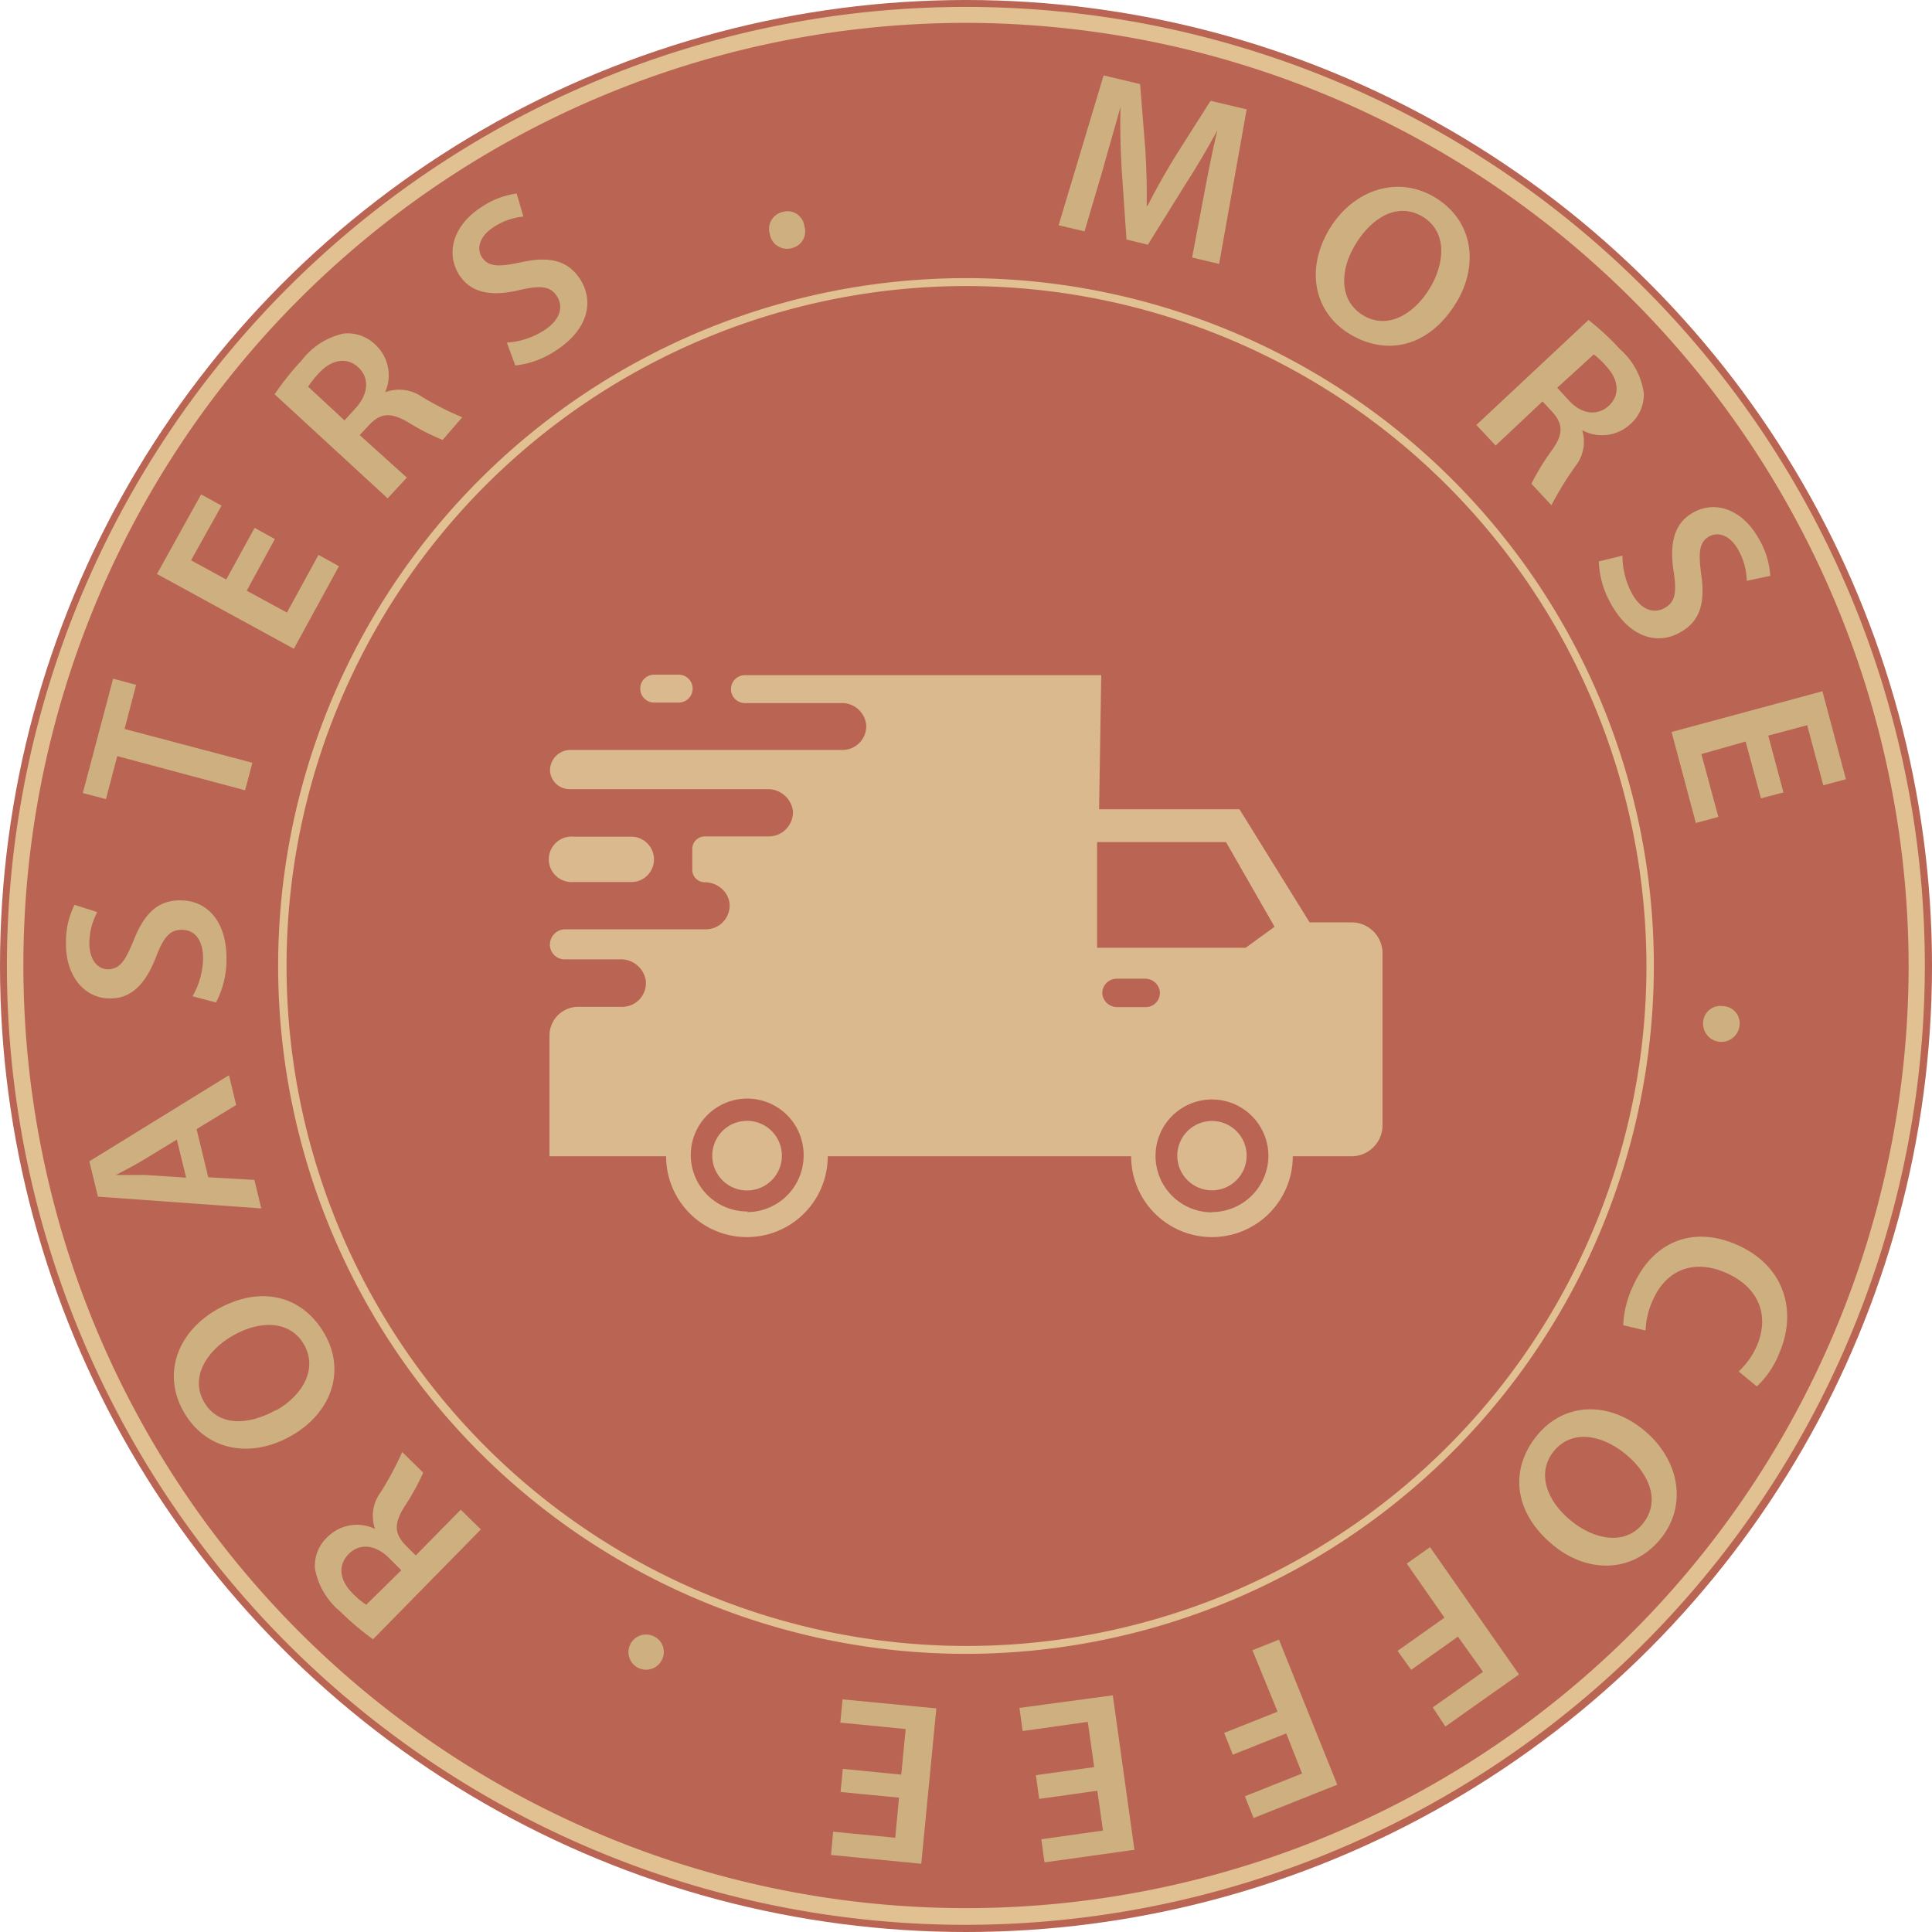 <?xml version="1.0" encoding="UTF-8"?> <svg xmlns="http://www.w3.org/2000/svg" viewBox="0 0 153.72 153.72"><g id="Layer_2" data-name="Layer 2"><g id="Layer_1-2" data-name="Layer 1"><circle cx="76.86" cy="76.86" r="76.86" style="fill:#ba6453"></circle><path d="M52.05,55.9H54a1.11,1.11,0,1,0,0-2.22H52.05a1.11,1.11,0,0,0,0,2.22Z" style="fill:#dab98e"></path><path d="M45.57,70.18h4.65A1.8,1.8,0,0,0,51.5,67.1a1.78,1.78,0,0,0-1.28-.53H45.64a1.81,1.81,0,1,0-.07,3.61Z" style="fill:#dab98e"></path><path d="M107.49,73.39H104.2l-5.58-9H87.45l.17-10.67H59.27a1.11,1.11,0,0,0,0,2.22h7.65a1.94,1.94,0,0,1,2,1.73,1.89,1.89,0,0,1-1.89,2H45.41a1.63,1.63,0,0,0-1.65,1.63,1.56,1.56,0,0,0,1.57,1.49H61.09a2,2,0,0,1,2,1.74A1.92,1.92,0,0,1,62.51,66a1.9,1.9,0,0,1-1.34.55H56.08a1,1,0,0,0-1,1V69.2a1,1,0,0,0,1,1,2,2,0,0,1,1.33.5,1.82,1.82,0,0,1,.64,1.24,1.89,1.89,0,0,1-1.89,2H45a1.22,1.22,0,0,0-1.24,1.1A1.17,1.17,0,0,0,45,76.33h4.39a2,2,0,0,1,2,1.74,1.92,1.92,0,0,1-.55,1.49,1.9,1.9,0,0,1-1.34.55H46a2.28,2.28,0,0,0-2.28,2.28V92H53a6.43,6.43,0,1,0,12.86,0H90a6.43,6.43,0,1,0,12.86,0h4.63A2.47,2.47,0,0,0,110,89.48V75.85A2.46,2.46,0,0,0,107.49,73.39Zm-48,23A4.49,4.49,0,1,1,63.94,92,4.5,4.5,0,0,1,59.45,96.44ZM87.29,67H97.55l3.86,6.74-2.3,1.67H87.29Zm1.62,13.13a1.19,1.19,0,0,1-1.2-1,1.15,1.15,0,0,1,1.14-1.26h2.23a1.18,1.18,0,0,1,1.2,1,1.13,1.13,0,0,1-1.13,1.26Zm7.52,16.33A4.49,4.49,0,1,1,100.92,92,4.5,4.5,0,0,1,96.43,96.44Z" style="fill:#dab98e"></path><circle cx="96.43" cy="91.95" r="2.76" style="fill:#dab98e"></circle><path d="M59.45,89.18A2.77,2.77,0,1,0,62.21,92,2.77,2.77,0,0,0,59.45,89.18Z" style="fill:#dab98e"></path><path d="M95.8,15.48c.3-1.58.66-3.48,1.06-5.11h0c-.74,1.37-1.63,2.89-2.53,4.28l-3,4.82-1.7-.41-.38-5.54c-.1-1.66-.14-3.41-.1-5h0c-.43,1.57-1,3.47-1.44,5.09l-1.42,4.8-2.06-.49L87.81,6l2.9.69.42,5.23c.09,1.52.13,3,.11,4.46h.06c.63-1.23,1.4-2.62,2.2-3.92l2.82-4.44,2.87.68L97,21l-2.15-.51Z" style="fill:#ceb080"></path><path d="M115.86,24.09c-2.17,3.55-5.56,4.26-8.48,2.48s-3.48-5.26-1.59-8.37,5.43-4.3,8.42-2.47S117.7,21.07,115.86,24.09Zm-8-4.67c-1.32,2.15-1.28,4.52.58,5.66s4,.05,5.33-2.16c1.21-2,1.38-4.49-.56-5.67S109.19,17.23,107.86,19.42Z" style="fill:#ceb080"></path><path d="M126.39,25.46a21,21,0,0,1,2.52,2.34,5.73,5.73,0,0,1,1.88,3.48,3.13,3.13,0,0,1-1.09,2.48,3.31,3.31,0,0,1-3.81.47l0,0a3.17,3.17,0,0,1-.57,2.9,25.68,25.68,0,0,0-1.88,3.07l-1.59-1.71a18.33,18.33,0,0,1,1.58-2.6c1-1.36.93-2.15.08-3.12l-.78-.83L119,35.45l-1.53-1.64Zm-2.49,5.39.92,1c1,1.12,2.29,1.27,3.19.43s.8-2.06-.2-3.13a6.22,6.22,0,0,0-1-.95Z" style="fill:#ceb080"></path><path d="M129.09,44.21a6.42,6.42,0,0,0,.75,3c.7,1.28,1.69,1.66,2.58,1.18s1-1.27.74-2.94c-.33-2.14,0-3.81,1.56-4.67,1.77-1,3.94-.24,5.24,2.12a6.53,6.53,0,0,1,.89,2.92l-1.87.39a5.22,5.22,0,0,0-.67-2.45c-.69-1.26-1.67-1.43-2.3-1.09-.84.47-.88,1.31-.65,3.07.33,2.28-.12,3.72-1.69,4.58-1.74,1-4,.47-5.53-2.34a7.33,7.33,0,0,1-.93-3.31Z" style="fill:#ceb080"></path><path d="M140.11,63.52,138.89,59l-3.52,1,1.35,5-1.79.48L133,58.24,145,55l1.87,7-1.8.48-1.28-4.78-3.1.83,1.21,4.52Z" style="fill:#ceb080"></path><path d="M137.06,80.05a1.37,1.37,0,0,1,1.35,1.5,1.45,1.45,0,0,1-2.9-.21A1.37,1.37,0,0,1,137.06,80.05Z" style="fill:#ceb080"></path><path d="M129.15,105.44a8.09,8.09,0,0,1,.8-3.15c1.61-3.59,4.84-4.77,8.29-3.23,3.73,1.66,4.82,5.26,3.28,8.72a7.08,7.08,0,0,1-1.74,2.53l-1.44-1.19a6.21,6.21,0,0,0,1.43-2c1-2.3.32-4.61-2.4-5.83-2.49-1.11-4.74-.36-5.85,2.13a6.3,6.3,0,0,0-.59,2.44Z" style="fill:#ceb080"></path><path d="M123.57,122.94c-3.21-2.65-3.44-6.11-1.26-8.75s5.7-2.71,8.51-.38,3.49,6,1.26,8.68S126.3,125.19,123.57,122.94Zm5.76-7.26c-2-1.61-4.31-1.91-5.69-.23S123,119.38,125,121c1.81,1.49,4.25,2,5.69.26S131.3,117.31,129.33,115.68Z" style="fill:#ceb080"></path><path d="M120.86,133.23,115,137.37,114,135.85l4-2.83-2-2.8-3.72,2.64-1.08-1.51,3.73-2.64-3-4.3,1.85-1.31Z" style="fill:#ceb080"></path><path d="M106.4,142l-6.66,2.65-.69-1.73,4.55-1.81-1.26-3.19-4.25,1.69-.69-1.73,4.25-1.69-2-4.89,2.11-.84Z" style="fill:#ceb080"></path><path d="M82.42,141.24l4.64-.64L86.55,137l-5.18.73-.26-1.84,7.43-1,1.72,12.29-7.15,1-.26-1.84,4.91-.69-.45-3.17-4.63.65Z" style="fill:#ceb080"></path><path d="M67.06,140.74l4.65.46.35-3.63-5.2-.51.18-1.85,7.46.72-1.2,12.36-7.18-.7.17-1.85,4.94.48.3-3.19-4.65-.45Z" style="fill:#ceb080"></path><path d="M52.65,132.09a1.4,1.4,0,1,1-.66-1.91A1.37,1.37,0,0,1,52.65,132.09Z" style="fill:#ceb080"></path><path d="M29.68,130.43a22.7,22.7,0,0,1-2.62-2.22,5.76,5.76,0,0,1-2-3.4,3.12,3.12,0,0,1,1-2.52,3.31,3.31,0,0,1,3.78-.64l0,0a3.14,3.14,0,0,1,.45-2.92A24.81,24.81,0,0,0,32,115.53l1.67,1.64a17.86,17.86,0,0,1-1.47,2.67c-.88,1.4-.82,2.18.07,3.11l.81.81,3.58-3.64,1.6,1.57Zm2.25-5.49-1-1c-1.09-1.07-2.34-1.16-3.2-.28s-.72,2.09.33,3.12a6,6,0,0,0,1.08.9Z" style="fill:#ceb080"></path><path d="M17.21,104.22c3.61-2.07,6.92-1.06,8.62,1.92s.52,6.28-2.64,8.09c-3.31,1.89-6.83,1.15-8.57-1.89S14.14,106,17.21,104.22Zm4.76,8c2.19-1.25,3.3-3.35,2.22-5.24s-3.46-2-5.72-.68c-2,1.16-3.37,3.27-2.24,5.24S19.74,113.44,22,112.17Z" style="fill:#ceb080"></path><path d="M16.57,93.67l3.67.21.55,2.27-13-.94L7.11,92.4l11.11-6.85.57,2.37-3.15,1.92Zm-2.5-3-2.74,1.67c-.68.41-1.46.8-2.11,1.15v0c.74,0,1.62,0,2.39,0l3.2.21Z" style="fill:#ceb080"></path><path d="M15.32,79.27a6.35,6.35,0,0,0,.84-3c0-1.45-.64-2.27-1.65-2.29s-1.5.6-2.1,2.17c-.77,2-1.88,3.32-3.67,3.29-2,0-3.54-1.76-3.49-4.45a6.55,6.55,0,0,1,.68-3l1.81.58a5.24,5.24,0,0,0-.63,2.46c0,1.44.73,2.08,1.45,2.09,1,0,1.41-.69,2.09-2.34.85-2.14,1.95-3.17,3.74-3.14,2,0,3.69,1.58,3.63,4.78a7.41,7.41,0,0,1-.83,3.34Z" style="fill:#ceb080"></path><path d="M9.33,60.16l-.9,3.42L6.59,63.1,9,54l1.83.49L9.91,58l10.17,2.69-.58,2.19Z" style="fill:#ceb080"></path><path d="M21.87,42.89,19.63,47l3.2,1.74,2.51-4.59,1.63.9-3.59,6.57L12.49,45.67,16,39.34l1.63.89L15.2,44.58,18,46.11,20.26,42Z" style="fill:#ceb080"></path><path d="M21.85,31.37A21.79,21.79,0,0,1,24,28.68a5.73,5.73,0,0,1,3.33-2.14,3.16,3.16,0,0,1,2.55.9,3.31,3.31,0,0,1,.76,3.77l0,0a3.18,3.18,0,0,1,2.93.36,23.28,23.28,0,0,0,3.21,1.63L35.22,35a17.53,17.53,0,0,1-2.71-1.38c-1.43-.84-2.21-.76-3.11.16l-.78.84L32.37,38l-1.53,1.65Zm5.56,2.08.91-1c1-1.12,1.09-2.38.19-3.22s-2.12-.64-3.12.44a7.16,7.16,0,0,0-.87,1.1Z" style="fill:#ceb080"></path><path d="M40.33,27.26a6.21,6.21,0,0,0,3-1c1.22-.8,1.52-1.81,1-2.66s-1.34-.91-3-.52c-2.11.5-3.8.31-4.78-1.19-1.1-1.7-.53-3.92,1.72-5.39a6.55,6.55,0,0,1,2.84-1.1l.53,1.83a5.24,5.24,0,0,0-2.38.85c-1.21.79-1.31,1.78-.92,2.38.53.8,1.37.78,3.11.41,2.25-.5,3.72-.16,4.7,1.33,1.08,1.67.77,3.94-1.92,5.69a7.23,7.23,0,0,1-3.23,1.19Z" style="fill:#ceb080"></path><path d="M61.25,18.61a1.38,1.38,0,0,1,1-1.74A1.35,1.35,0,0,1,64,18a1.36,1.36,0,0,1-1,1.74A1.38,1.38,0,0,1,61.25,18.61Z" style="fill:#ceb080"></path><path d="M76.86,153.15a76.3,76.3,0,1,1,76.29-76.29A76.38,76.38,0,0,1,76.86,153.15Zm0-151.33a75,75,0,1,0,75,75A75.12,75.12,0,0,0,76.86,1.82Z" style="fill:#e1c091"></path><path d="M76.86,131.59a54.73,54.73,0,1,1,54.73-54.73A54.79,54.79,0,0,1,76.86,131.59Zm0-108.83A54.1,54.1,0,1,0,131,76.86,54.16,54.16,0,0,0,76.86,22.76Z" style="fill:#e1c091"></path></g></g></svg> 